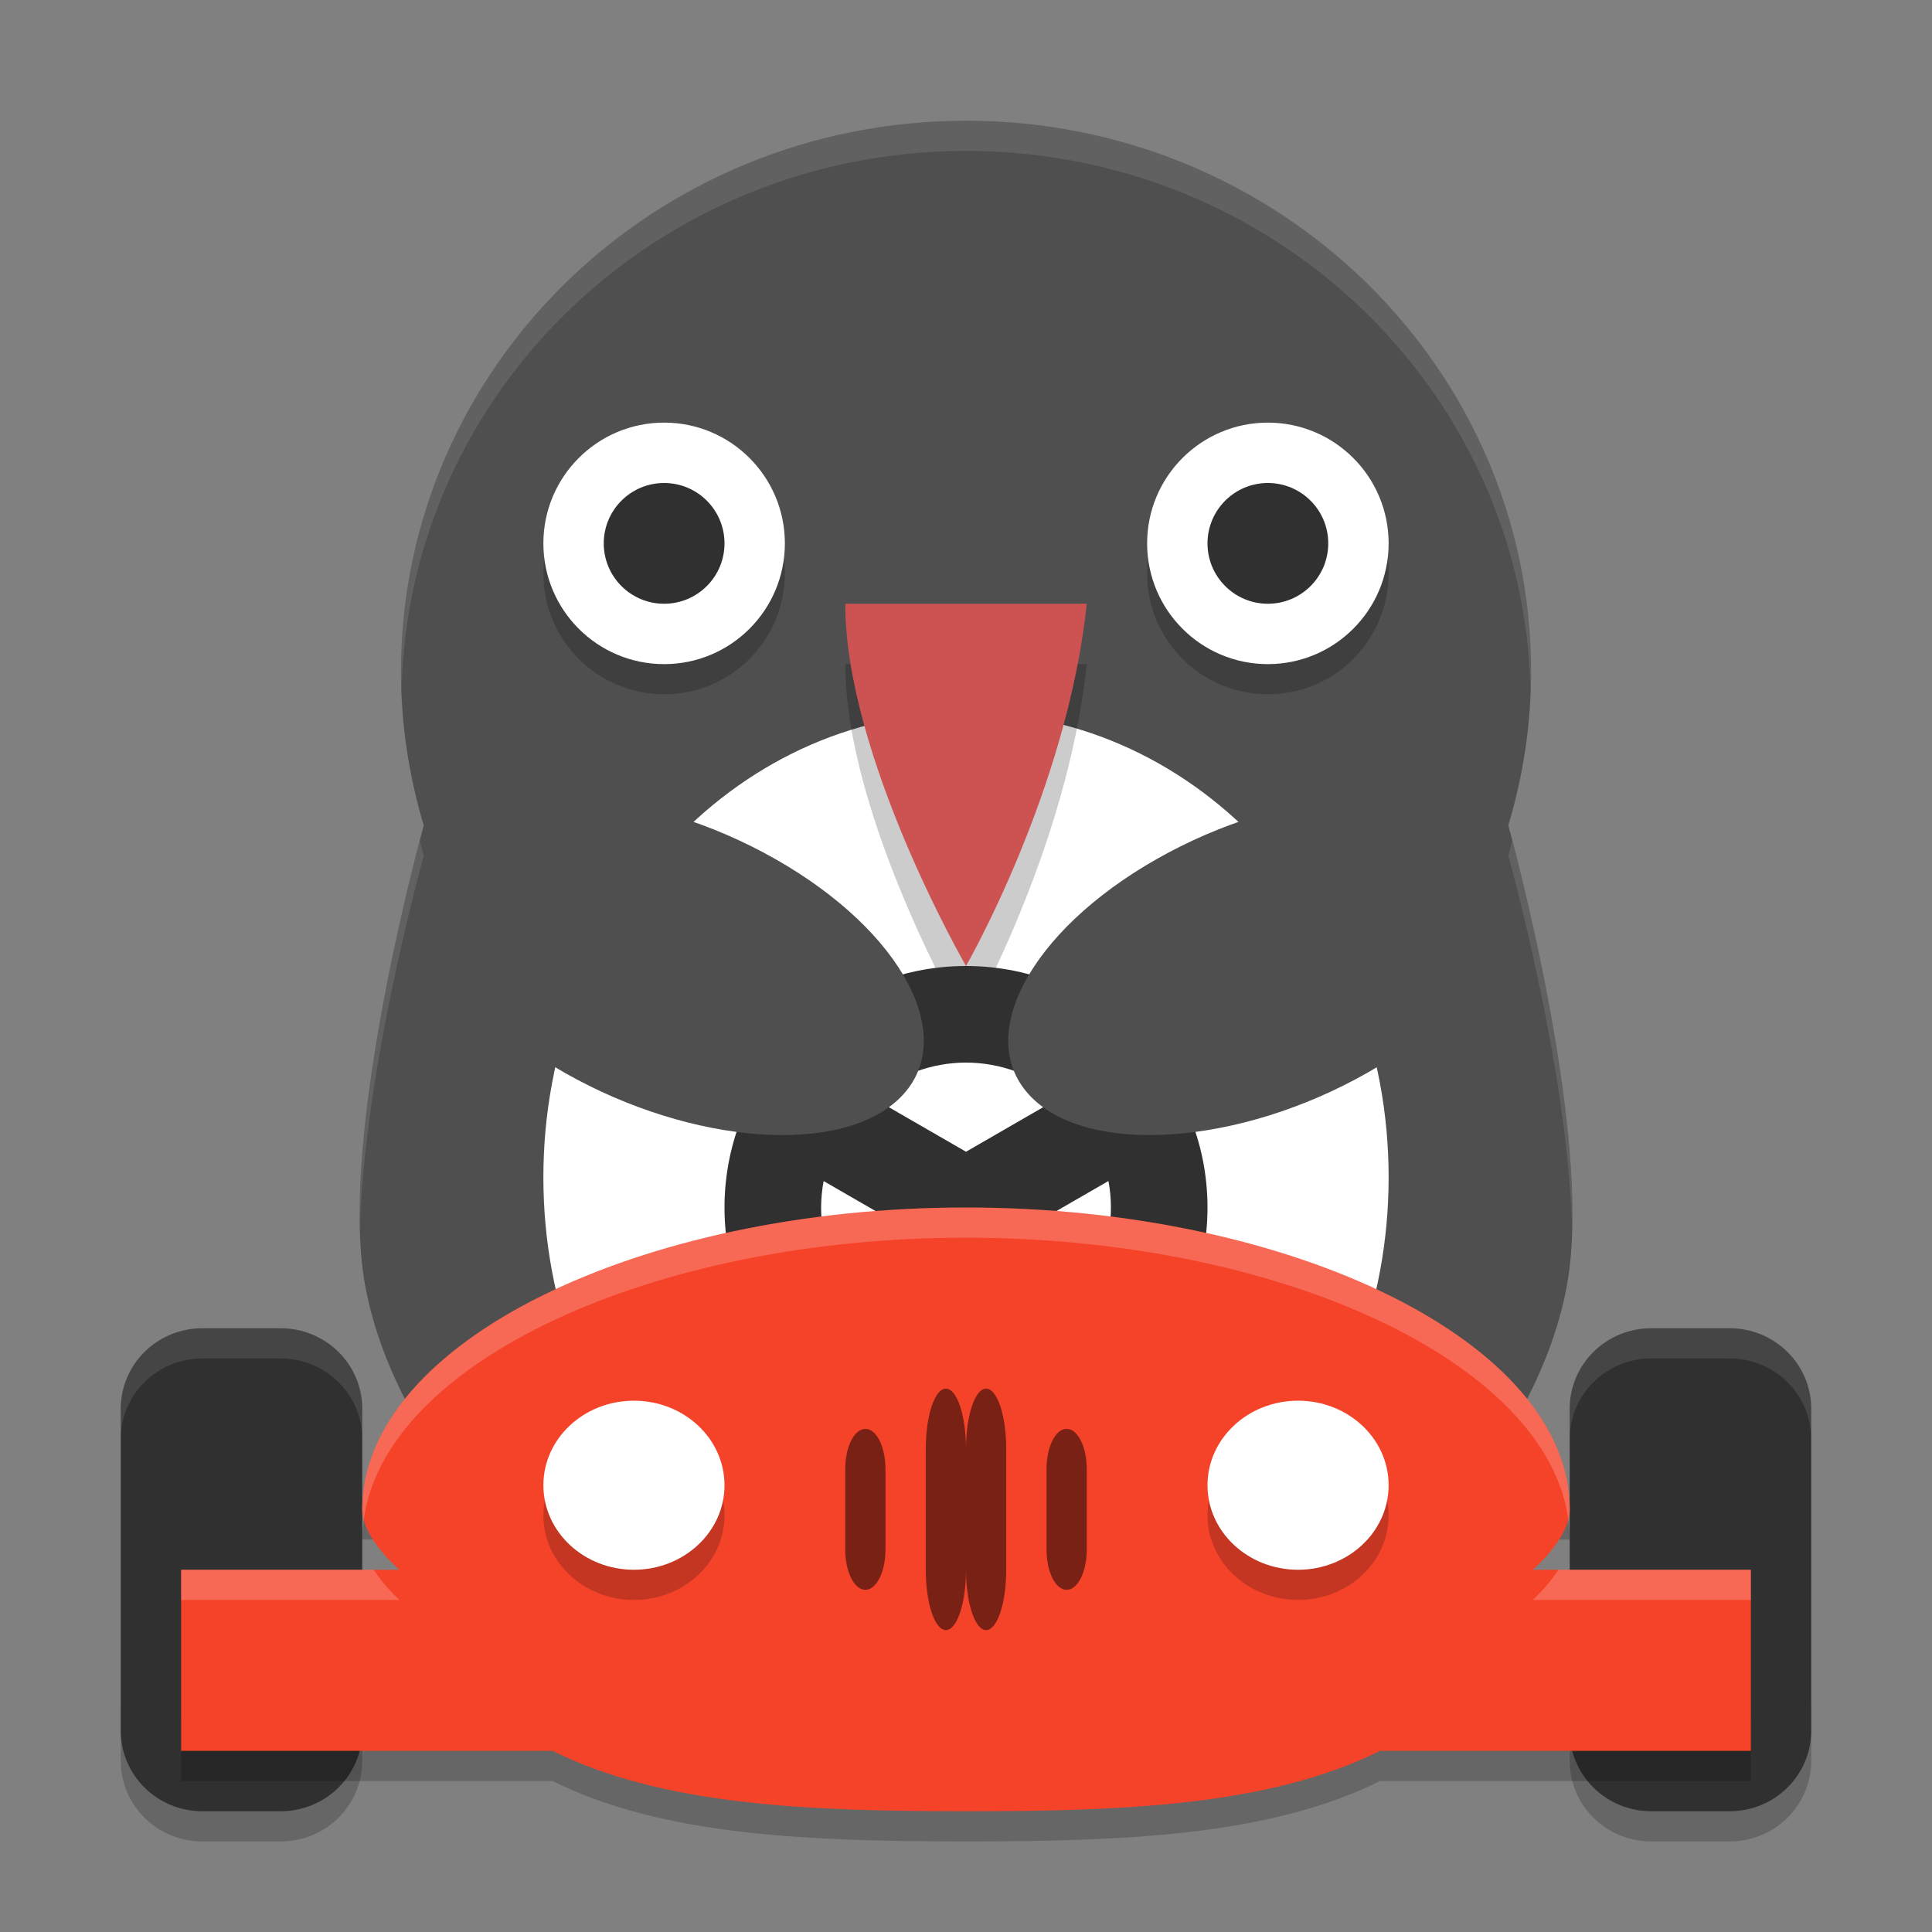 <svg xmlns="http://www.w3.org/2000/svg" xmlns:xlink="http://www.w3.org/1999/xlink" width="384pt" height="384pt" version="1.1" viewBox="0 0 384 384">
 <rect x="0" y="0" width="384" height="384" fill="#808080" stroke="none"/>
 <defs>
  <filter id="alpha" width="100%" height="100%" x="0%" y="0%" filterUnits="objectBoundingBox">
   <feColorMatrix in="SourceGraphic" type="matrix" values="0 0 0 0 1 0 0 0 0 1 0 0 0 0 1 0 0 0 1 0"/>
  </filter>
  <mask id="mask0">
   <g filter="url(#alpha)">
    <rect width="384" height="384" x="0" y="0" style="fill:rgb(0%,0%,0%);fill-opacity:0.2"/>
   </g>
  </mask>
  <clipPath id="clip1">
   <rect width="384" height="384" x="0" y="0"/>
  </clipPath>
  <g id="surface5" clip-path="url(#clip1)">
   <path style="fill:rgb(0%,0%,0%)" d="M 24 337.992 L 24 349.992 C 24 358.848 31.246 366 40.242 366 L 55.758 366 C 64.754 366 72 358.848 72 349.992 L 72 337.992 C 72 346.848 64.754 354 55.758 354 L 40.242 354 C 31.246 354 24 346.848 24 337.992 Z M 312 337.992 L 312 349.992 C 312 358.848 319.223 366 328.223 366 L 343.762 366 C 352.75 366 360 358.848 360 349.992 L 360 337.992 C 360 346.848 352.75 354 343.75 354 L 328.211 354 C 319.223 354 312 346.848 312 337.992 Z M 312 337.992"/>
  </g>
  <mask id="mask1">
   <g filter="url(#alpha)">
    <rect width="384" height="384" x="0" y="0" style="fill:rgb(0%,0%,0%);fill-opacity:0.2"/>
   </g>
  </mask>
  <clipPath id="clip2">
   <rect width="384" height="384" x="0" y="0"/>
  </clipPath>
  <g id="surface8" clip-path="url(#clip2)">
   <path style="fill:rgb(0%,0%,0%)" d="M 156 114 C 156 127.254 145.254 138 132 138 C 118.746 138 108 127.254 108 114 C 108 100.746 118.746 90 132 90 C 145.254 90 156 100.746 156 114 Z M 156 114"/>
  </g>
  <mask id="mask2">
   <g filter="url(#alpha)">
    <rect width="384" height="384" x="0" y="0" style="fill:rgb(0%,0%,0%);fill-opacity:0.2"/>
   </g>
  </mask>
  <clipPath id="clip3">
   <rect width="384" height="384" x="0" y="0"/>
  </clipPath>
  <g id="surface11" clip-path="url(#clip3)">
   <path style="fill:rgb(0%,0%,0%)" d="M 276 114 C 276 127.254 265.254 138 252 138 C 238.746 138 228 127.254 228 114 C 228 100.746 238.746 90 252 90 C 265.254 90 276 100.746 276 114 Z M 276 114"/>
  </g>
  <mask id="mask3">
   <g filter="url(#alpha)">
    <rect width="384" height="384" x="0" y="0" style="fill:rgb(0%,0%,0%);fill-opacity:0.2"/>
   </g>
  </mask>
  <clipPath id="clip4">
   <rect width="384" height="384" x="0" y="0"/>
  </clipPath>
  <g id="surface14" clip-path="url(#clip4)">
   <path style="fill:rgb(0%,0%,0%)" d="M 168 132 L 216 132 C 212.152 168.977 192 204 192 204 C 192 204 168 162.438 168 132 Z M 168 132"/>
  </g>
  <mask id="mask4">
   <g filter="url(#alpha)">
    <rect width="384" height="384" x="0" y="0" style="fill:rgb(0%,0%,0%);fill-opacity:0.2"/>
   </g>
  </mask>
  <clipPath id="clip5">
   <rect width="384" height="384" x="0" y="0"/>
  </clipPath>
  <g id="surface17" clip-path="url(#clip5)">
   <path style="fill:rgb(0%,0%,0%)" d="M 73.145 298.223 C 72.469 300.77 71.996 303.359 71.996 306 L 79.379 306 C 79.379 306 75.211 302.461 73.145 298.219 Z M 310.879 298.27 C 308.812 302.484 304.637 306 304.637 306 L 311.992 306 C 311.992 303.375 311.539 300.801 310.867 298.266 Z M 35.992 342 L 35.992 354 L 109.848 354 C 131.793 364.969 161.277 365.977 191.992 366 C 222.754 365.992 252.289 364.98 274.262 354 L 347.988 354 L 347.988 342 L 274.246 342 C 252.289 352.98 222.742 354 191.988 354 C 161.27 353.977 131.785 352.969 109.844 342 L 35.988 342 Z M 35.992 342"/>
  </g>
  <mask id="mask5">
   <g filter="url(#alpha)">
    <rect width="384" height="384" x="0" y="0" style="fill:rgb(0%,0%,0%);fill-opacity:0.2"/>
   </g>
  </mask>
  <clipPath id="clip6">
   <rect width="384" height="384" x="0" y="0"/>
  </clipPath>
  <g id="surface20" clip-path="url(#clip6)">
   <path style="fill:rgb(0%,0%,0%)" d="M 144 301.199 C 144 291.922 135.941 284.398 126 284.398 C 116.059 284.398 108 291.922 108 301.199 C 108 310.477 116.059 318 126 318 C 135.941 318 144 310.477 144 301.199 Z M 144 301.199"/>
  </g>
  <mask id="mask6">
   <g filter="url(#alpha)">
    <rect width="384" height="384" x="0" y="0" style="fill:rgb(0%,0%,0%);fill-opacity:0.2"/>
   </g>
  </mask>
  <clipPath id="clip7">
   <rect width="384" height="384" x="0" y="0"/>
  </clipPath>
  <g id="surface23" clip-path="url(#clip7)">
   <path style="fill:rgb(0%,0%,0%)" d="M 276 301.199 C 276 291.922 267.941 284.398 258 284.398 C 248.059 284.398 240 291.922 240 301.199 C 240 310.477 248.059 318 258 318 C 267.941 318 276 310.477 276 301.199 Z M 276 301.199"/>
  </g>
  <mask id="mask7">
   <g filter="url(#alpha)">
    <rect width="384" height="384" x="0" y="0" style="fill:rgb(0%,0%,0%);fill-opacity:0.502"/>
   </g>
  </mask>
  <clipPath id="clip8">
   <rect width="384" height="384" x="0" y="0"/>
  </clipPath>
  <g id="surface26" clip-path="url(#clip8)">
   <path style="fill:rgb(0%,0%,0%)" d="M 188.004 276 C 185.789 276 184.004 281.352 184.004 288 L 184.004 312 C 184.004 318.648 185.789 324 188.004 324 C 190.211 324 192 318.648 192 312 L 192 288 C 192 281.352 190.215 276 188 276 Z M 172.004 284 C 169.785 284 167.996 287.562 167.996 291.992 L 167.996 307.992 C 167.996 312.422 169.781 315.992 171.996 315.992 C 174.211 315.992 175.996 312.422 175.996 307.992 L 175.996 291.992 C 175.996 287.559 174.211 283.992 171.996 283.992 Z M 172.004 284"/>
  </g>
  <mask id="mask8">
   <g filter="url(#alpha)">
    <rect width="384" height="384" x="0" y="0" style="fill:rgb(0%,0%,0%);fill-opacity:0.502"/>
   </g>
  </mask>
  <clipPath id="clip9">
   <rect width="384" height="384" x="0" y="0"/>
  </clipPath>
  <g id="surface29" clip-path="url(#clip9)">
   <path style="fill:rgb(0%,0%,0%)" d="M 195.996 276 C 198.211 276 199.996 281.352 199.996 288 L 199.996 312 C 199.996 318.648 198.211 324 195.996 324 C 193.789 324 192 318.648 192 312 L 192 288 C 192 281.352 193.785 276 196 276 Z M 211.996 284 C 214.215 284 216.004 287.562 216.004 291.992 L 216.004 307.992 C 216.004 312.422 214.219 315.992 212.004 315.992 C 209.789 315.992 208.004 312.422 208.004 307.992 L 208.004 291.992 C 208.004 287.559 209.789 283.992 212.004 283.992 Z M 211.996 284"/>
  </g>
  <mask id="mask9">
   <g filter="url(#alpha)">
    <rect width="384" height="384" x="0" y="0" style="fill:rgb(0%,0%,0%);fill-opacity:0.2"/>
   </g>
  </mask>
  <clipPath id="clip10">
   <rect width="384" height="384" x="0" y="0"/>
  </clipPath>
  <g id="surface32" clip-path="url(#clip10)">
   <path style="fill:rgb(100%,100%,100%)" d="M 192 240 C 127.051 240 72 266.863 72 300 C 72.004 300.672 72.129 301.344 72.305 302.016 C 76.512 270.738 129.676 246 192 246 C 254.32 246 307.5 270.738 311.703 302.016 C 311.879 301.344 312 300.672 312 300 C 312 266.863 256.949 240 192 240 Z M 192 240"/>
  </g>
  <mask id="mask10">
   <g filter="url(#alpha)">
    <rect width="384" height="384" x="0" y="0" style="fill:rgb(0%,0%,0%);fill-opacity:0.2"/>
   </g>
  </mask>
  <clipPath id="clip11">
   <rect width="384" height="384" x="0" y="0"/>
  </clipPath>
  <g id="surface35" clip-path="url(#clip11)">
   <path style="fill:rgb(100%,100%,100%)" d="M 36 312 L 36 318 L 79.383 318 C 79.383 318 76.453 315.359 74.273 312 Z M 36 312"/>
  </g>
  <mask id="mask11">
   <g filter="url(#alpha)">
    <rect width="384" height="384" x="0" y="0" style="fill:rgb(0%,0%,0%);fill-opacity:0.2"/>
   </g>
  </mask>
  <clipPath id="clip12">
   <rect width="384" height="384" x="0" y="0"/>
  </clipPath>
  <g id="surface38" clip-path="url(#clip12)">
   <path style="fill:rgb(100%,100%,100%)" d="M 309.75 312 C 307.582 315.359 304.652 318 304.652 318 L 348.004 318 L 348.004 312 Z M 309.75 312"/>
  </g>
  <mask id="mask12">
   <g filter="url(#alpha)">
    <rect width="384" height="384" x="0" y="0" style="fill:rgb(0%,0%,0%);fill-opacity:0.102"/>
   </g>
  </mask>
  <clipPath id="clip13">
   <rect width="384" height="384" x="0" y="0"/>
  </clipPath>
  <g id="surface41" clip-path="url(#clip13)">
   <path style="fill:rgb(100%,100%,100%)" d="M 328.207 264 C 319.211 264.008 312 271.156 312 280.008 L 312 286.008 C 312 277.156 319.211 270.008 328.207 270 L 343.746 270 C 352.746 270 359.988 277.152 359.988 286.008 L 359.988 280.008 C 359.988 271.152 352.746 264 343.746 264 Z M 40.242 264 C 31.246 264 24 271.152 24 280.008 L 24 286.008 C 24 277.152 31.246 270 40.242 270 L 55.758 270 C 64.754 270 72 277.152 72 286.008 L 72 280.008 C 72 271.152 64.754 264 55.758 264 Z M 40.242 264"/>
  </g>
  <mask id="mask13">
   <g filter="url(#alpha)">
    <rect width="384" height="384" x="0" y="0" style="fill:rgb(0%,0%,0%);fill-opacity:0.102"/>
   </g>
  </mask>
  <clipPath id="clip14">
   <rect width="384" height="384" x="0" y="0"/>
  </clipPath>
  <g id="surface44" clip-path="url(#clip14)">
   <path style="fill:rgb(100%,100%,100%)" d="M 192.023 24 C 129.996 24 79.699 73.004 79.699 133.465 C 79.699 134.629 79.789 135.77 79.828 136.922 C 81.227 77.641 130.879 30 192.023 30 C 253.195 30 302.801 77.656 304.184 136.934 C 304.223 135.773 304.312 134.621 304.312 133.453 C 304.32 73.004 254.062 24 192.023 24 Z M 300.574 167.09 C 300.305 168.078 300.086 169.094 299.789 170.074 C 299.789 170.074 311.723 212.684 312.457 244.352 C 313.262 215.082 302.488 174.145 300.574 167.09 Z M 83.449 167.102 C 81.523 174.18 70.734 215.172 71.555 244.43 C 72.27 212.754 84.234 170.074 84.234 170.074 C 83.941 169.098 83.719 168.086 83.449 167.102 Z M 83.449 167.102"/>
  </g>
 </defs>
 <g>
  <use mask="url(#mask0)" xlink:href="#surface5"/>
  <path style="fill:rgb(18.824%,18.824%,18.824%)" d="M 40.242 264 C 31.246 264 24 271.152 24 280.008 L 24 343.992 C 24 352.848 31.246 360 40.242 360 L 55.758 360 C 64.754 360 72 352.848 72 343.992 L 72 280.008 C 72 271.152 64.754 264 55.758 264 Z M 328.219 264 C 319.219 264 311.992 271.152 311.992 280.008 L 311.992 343.992 C 311.992 352.848 319.219 360 328.219 360 L 343.758 360 C 352.746 360 359.992 352.848 359.992 343.992 L 359.992 280.008 C 359.992 271.152 352.746 264 343.746 264 L 328.207 264 Z M 328.219 264"/>
  <path style="fill:rgb(30.98%,30.98%,30.98%)" d="M 192.02 24 C 129.988 24 79.699 72.996 79.699 133.457 C 79.699 144.094 81.316 154.348 84.227 164.07 C 84.227 164.07 67.031 225.277 72.578 255.488 C 74.191 264.289 77.512 272.758 81.898 280.738 C 98.984 257.711 142.883 242.426 191.996 242.391 C 241.09 242.406 284.996 257.664 302.133 280.668 C 306.504 272.707 309.824 264.262 311.434 255.484 C 316.984 225.273 299.785 164.066 299.785 164.066 C 302.711 154.344 304.316 144.09 304.316 133.453 C 304.32 73.004 254.059 23.996 192.02 23.996 Z M 192.02 24"/>
  <use mask="url(#mask1)" xlink:href="#surface8"/>
  <path style="fill:rgb(100%,100%,100%)" d="M 156 108 C 156 121.254 145.254 132 132 132 C 118.746 132 108 121.254 108 108 C 108 94.746 118.746 84 132 84 C 145.254 84 156 94.746 156 108 Z M 156 108"/>
  <use mask="url(#mask2)" xlink:href="#surface11"/>
  <path style="fill:rgb(100%,100%,100%)" d="M 276 108 C 276 121.254 265.254 132 252 132 C 238.746 132 228 121.254 228 108 C 228 94.746 238.746 84 252 84 C 265.254 84 276 94.746 276 108 Z M 276 108"/>
  <path style="fill:rgb(100%,100%,100%)" d="M 276 234 C 276 182.969 238.391 141.602 192 141.602 C 145.609 141.602 108 182.969 108 234 C 108 285.031 145.609 326.398 192 326.398 C 238.391 326.398 276 285.031 276 234 Z M 276 234"/>
  <path style="fill:rgb(18.824%,18.824%,18.824%)" d="M 144 108 C 144 114.629 138.629 120 132 120 C 125.371 120 120 114.629 120 108 C 120 101.371 125.371 96 132 96 C 138.629 96 144 101.371 144 108 Z M 144 108"/>
  <path style="fill:rgb(18.824%,18.824%,18.824%)" d="M 264 108 C 264 114.629 258.629 120 252 120 C 245.371 120 240 114.629 240 108 C 240 101.371 245.371 96 252 96 C 258.629 96 264 101.371 264 108 Z M 264 108"/>
  <use mask="url(#mask3)" xlink:href="#surface14"/>
  <path style="fill:rgb(80.392%,32.157%,32.157%)" d="M 168 120 L 216 120 C 212.152 156.977 192 192 192 192 C 192 192 168 150.438 168 120 Z M 168 120"/>
  <path style="fill:rgb(18.824%,18.824%,18.824%)" d="M 192 192 C 165.492 192 144 213.492 144 240 C 144 266.508 165.492 288 192 288 C 218.508 288 240 266.508 240 240 C 240 213.492 218.508 192 192 192 Z M 192 211.199 C 198.863 211.203 205.5 213.656 210.711 218.117 L 192.004 228.918 L 173.309 218.129 C 178.516 213.664 185.145 211.207 192.004 211.195 Z M 220.312 234.73 C 220.637 236.469 220.805 238.23 220.805 240 C 220.797 252.195 213.105 263.062 201.605 267.129 L 201.605 245.531 L 220.316 234.73 Z M 163.707 234.75 L 182.398 245.531 L 182.398 267.113 C 170.91 263.047 163.219 252.191 163.199 240.004 C 163.207 238.238 163.375 236.48 163.703 234.746 Z M 163.707 234.75"/>
  <use mask="url(#mask4)" xlink:href="#surface17"/>
  <path style="fill:rgb(96.078%,26.275%,16.471%)" d="M 192 240 C 127.051 240 72 266.863 72 300 C 72.027 305.809 79.387 312 79.387 312 L 36 312 L 36 348 L 109.855 348 C 131.797 358.969 161.281 359.977 192 360 C 222.758 359.996 252.289 358.984 274.262 348 L 348 348 L 348 312 L 304.645 312 C 304.645 312 311.984 305.809 312 300 C 312 266.863 256.949 240 192 240 Z M 192 240"/>
  <path style="fill:rgb(30.98%,30.98%,30.98%)" d="M 154.125 170.754 C 128.801 156.375 98.902 154.23 87.344 165.965 C 75.789 177.699 86.949 198.867 112.273 213.242 C 137.594 227.621 167.492 229.766 179.051 218.031 C 190.609 206.301 179.449 185.133 154.125 170.754 Z M 154.125 170.754"/>
  <path style="fill:rgb(30.98%,30.98%,30.98%)" d="M 229.883 170.754 C 255.207 156.379 285.105 154.234 296.664 165.965 C 308.219 177.699 297.059 198.867 271.734 213.246 C 246.41 227.621 216.516 229.766 204.957 218.035 C 193.398 206.301 204.559 185.133 229.883 170.754 Z M 229.883 170.754"/>
  <use mask="url(#mask5)" xlink:href="#surface20"/>
  <path style="fill:rgb(100%,100%,100%)" d="M 144 295.199 C 144 285.922 135.941 278.398 126 278.398 C 116.059 278.398 108 285.922 108 295.199 C 108 304.477 116.059 312 126 312 C 135.941 312 144 304.477 144 295.199 Z M 144 295.199"/>
  <use mask="url(#mask6)" xlink:href="#surface23"/>
  <path style="fill:rgb(100%,100%,100%)" d="M 276 295.199 C 276 285.922 267.941 278.398 258 278.398 C 248.059 278.398 240 285.922 240 295.199 C 240 304.477 248.059 312 258 312 C 267.941 312 276 304.477 276 295.199 Z M 276 295.199"/>
  <use mask="url(#mask7)" xlink:href="#surface26"/>
  <use mask="url(#mask8)" xlink:href="#surface29"/>
  <use mask="url(#mask9)" xlink:href="#surface32"/>
  <use mask="url(#mask10)" xlink:href="#surface35"/>
  <use mask="url(#mask11)" xlink:href="#surface38"/>
  <use mask="url(#mask12)" xlink:href="#surface41"/>
  <use mask="url(#mask13)" xlink:href="#surface44"/>
 </g>
</svg>
